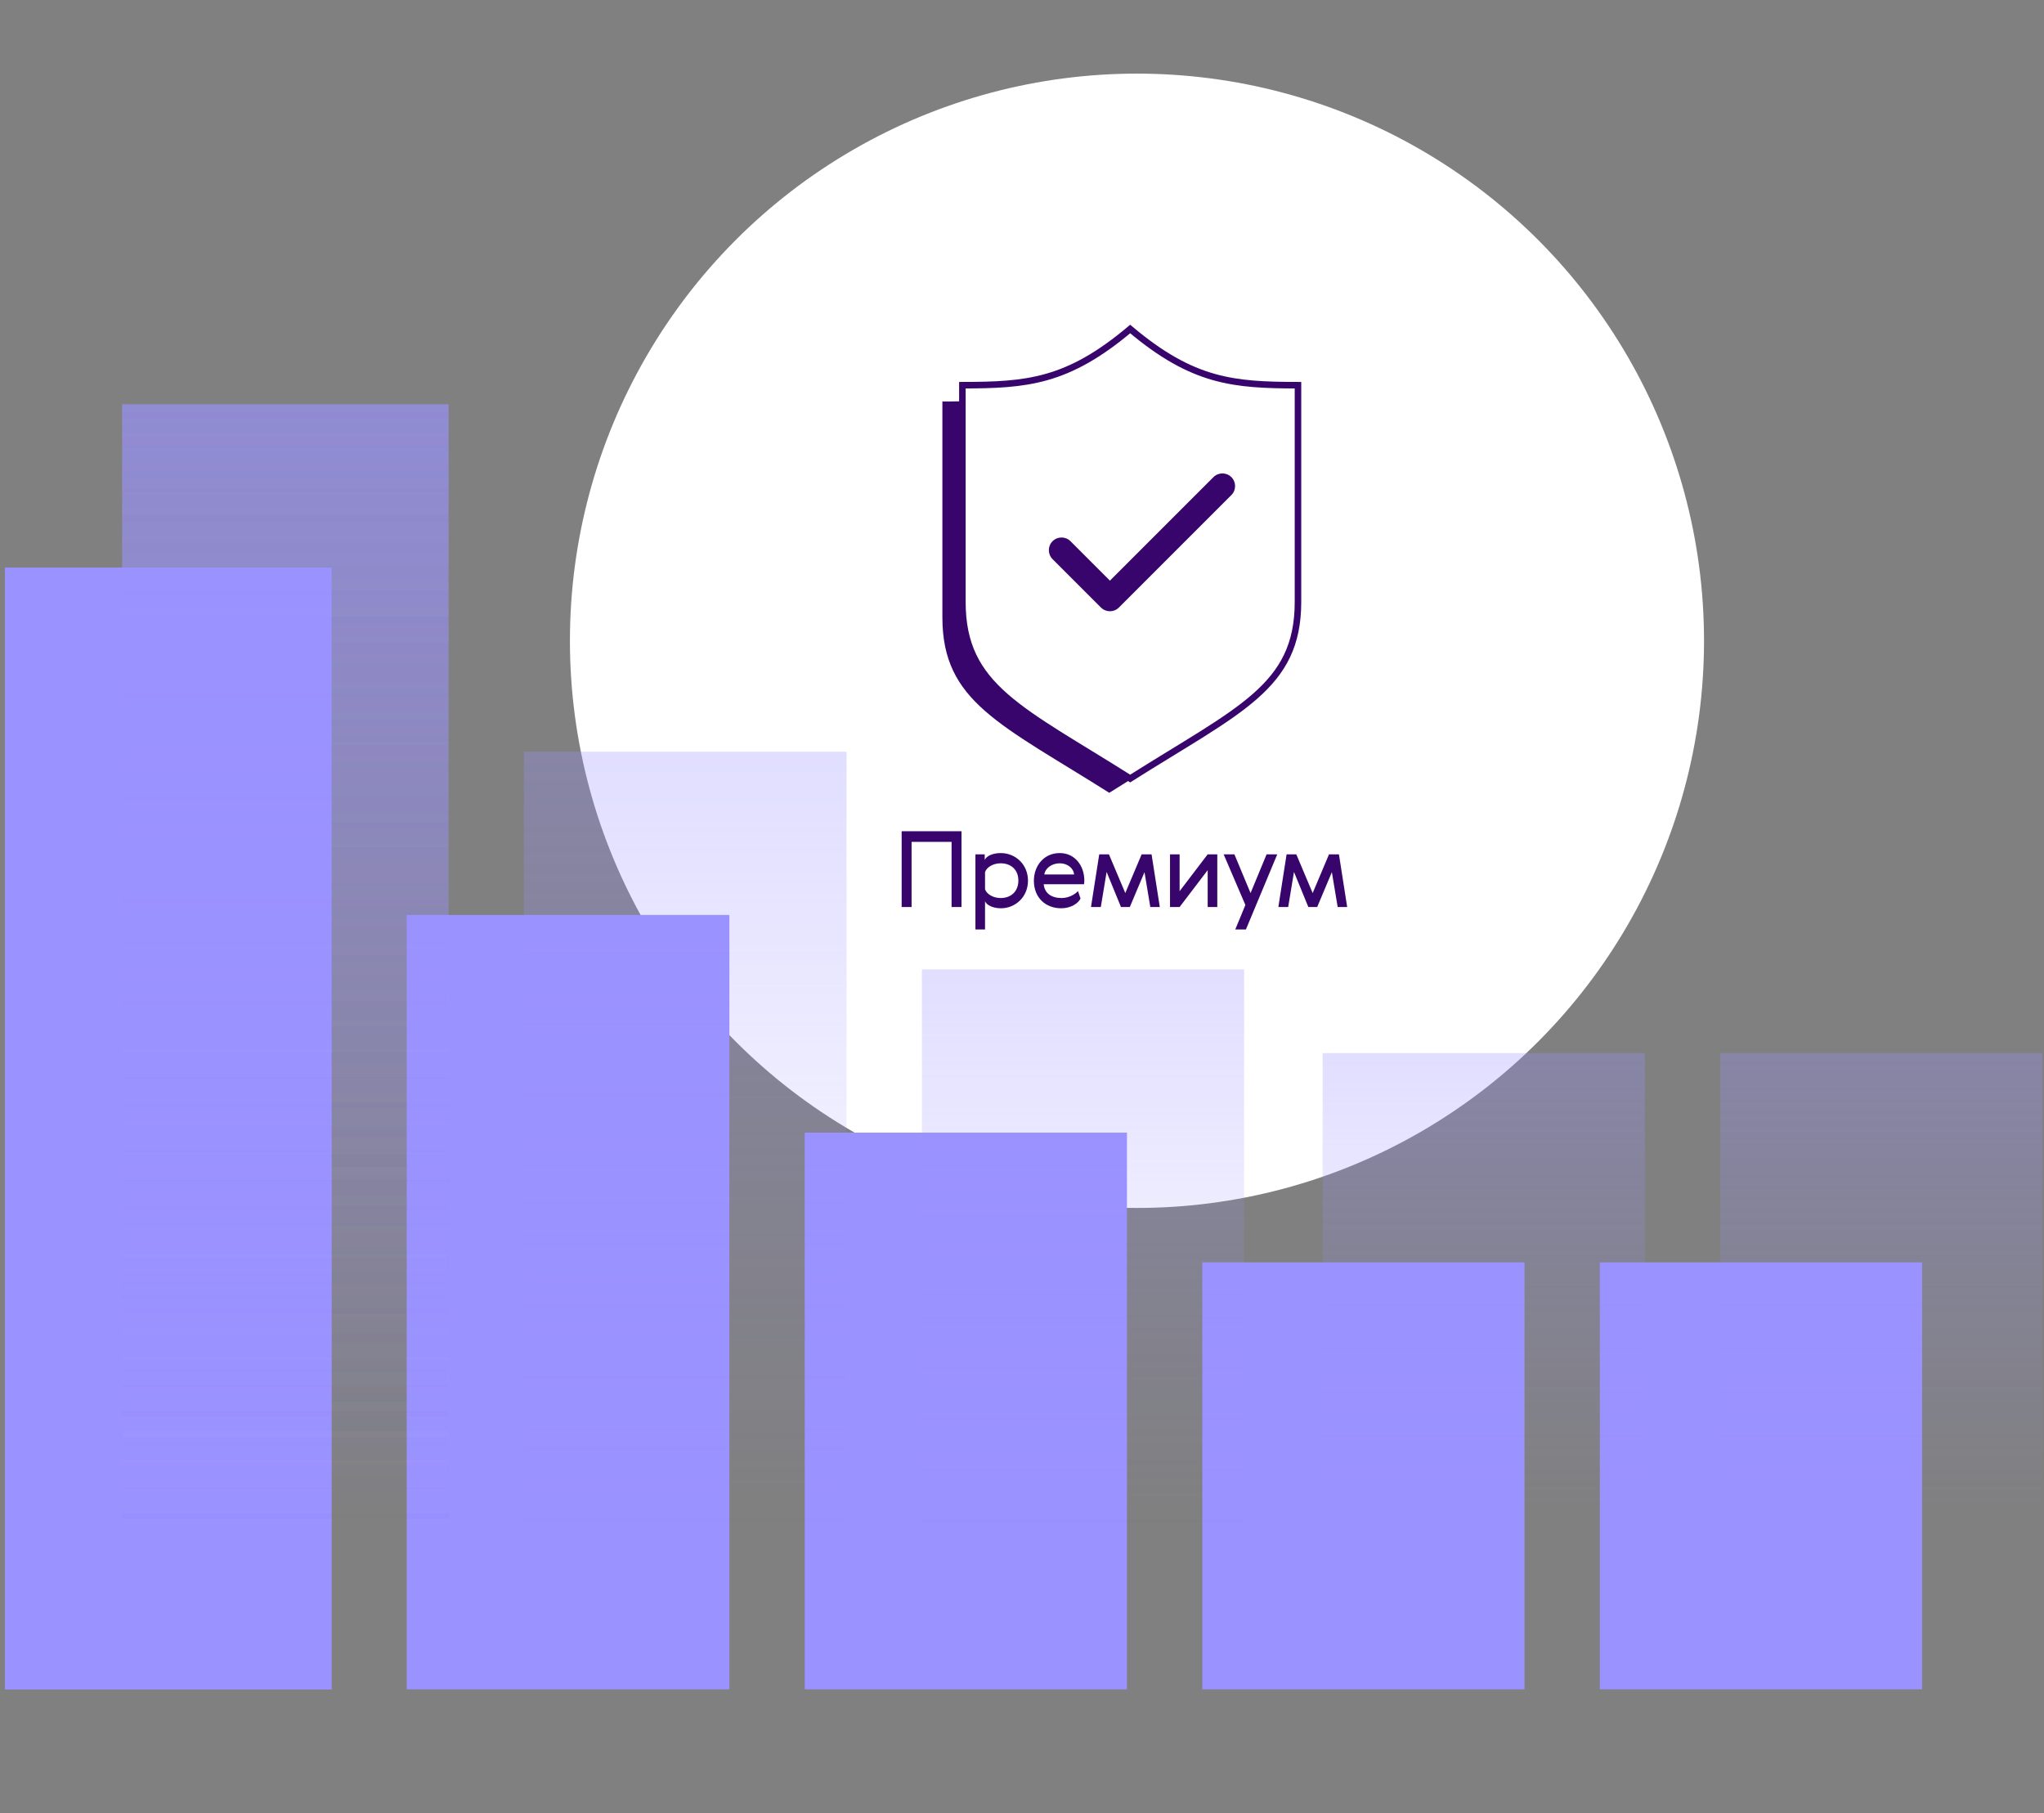 <svg width="221" height="196" viewBox="0 0 221 196" fill="none" xmlns="http://www.w3.org/2000/svg">
<rect x="0" y="0" width="221" height="196" fill="#808080" stroke="none"/>
<circle cx="122.931" cy="69.268" r="61.31" fill="white"/>
<path d="M119.934 37.06C123.349 39.949 126.154 41.484 129.008 42.291C131.836 43.091 134.696 43.173 138.203 43.176L138.203 66.727C138.203 69.071 137.796 70.971 137.01 72.619C136.224 74.268 135.051 75.679 133.5 77.039C131.946 78.401 130.019 79.706 127.729 81.147C125.485 82.558 122.854 84.122 119.934 85.969C117.015 84.122 114.383 82.558 112.139 81.147C109.849 79.706 107.922 78.401 106.369 77.039C104.817 75.679 103.644 74.268 102.858 72.619C102.072 70.971 101.666 69.071 101.666 66.727L101.666 43.176C105.173 43.173 108.032 43.091 110.86 42.291C113.714 41.484 116.519 39.949 119.934 37.06Z" fill="#38056C" stroke="white" stroke-width="0.452"/>
<path d="M122.196 35.566C125.584 38.418 128.384 39.946 131.236 40.753C134.049 41.548 136.889 41.635 140.339 41.64L140.339 65.066C140.339 67.395 139.935 69.276 139.158 70.904C138.381 72.533 137.221 73.931 135.679 75.283C134.134 76.638 132.213 77.939 129.924 79.379C127.707 80.773 125.084 82.334 122.196 84.159C119.309 82.334 116.686 80.773 114.469 79.379C112.179 77.939 110.259 76.638 108.714 75.283C107.172 73.931 106.011 72.533 105.234 70.904C104.458 69.276 104.054 67.395 104.054 65.066L104.054 41.64C107.503 41.635 110.344 41.548 113.156 40.753C116.009 39.946 118.808 38.418 122.196 35.566Z" fill="white" stroke="#38056C" stroke-width="0.706"/>
<path d="M120.007 66.076C119.657 66.076 119.306 65.942 119.038 65.675L113.805 60.442C113.269 59.907 113.269 59.039 113.805 58.504C114.34 57.968 115.208 57.968 115.743 58.504L120.007 62.767L131.199 51.577C131.734 51.042 132.602 51.042 133.138 51.577C133.673 52.112 133.673 52.98 133.138 53.515L120.977 65.674C120.709 65.942 120.358 66.076 120.007 66.076Z" fill="#38056C"/>
<path d="M97.488 98.046V89.853H103.958V98.046H102.885V91.006H98.561V98.046H97.488ZM111.147 95.204C111.147 96.962 109.778 98.183 108.226 98.183C107.359 98.183 106.685 97.852 106.503 97.429V100.476H105.465V92.352H106.469V92.957C106.651 92.535 107.336 92.215 108.203 92.215C109.789 92.215 111.147 93.436 111.147 95.204ZM110.108 95.182C110.108 94.052 109.344 93.322 108.192 93.322C107.404 93.322 106.697 93.721 106.503 94.269V96.129C106.697 96.676 107.404 97.076 108.192 97.076C109.344 97.076 110.108 96.334 110.108 95.182ZM114.797 97.076C115.527 97.076 116.235 96.688 116.554 96.323L116.828 97.133C116.588 97.635 115.813 98.183 114.74 98.183C113.04 98.183 111.785 97.03 111.785 95.204C111.785 93.607 112.857 92.215 114.58 92.215C116.223 92.215 117.239 93.584 117.239 95.193C117.239 95.33 117.227 95.444 117.205 95.581H112.846C112.949 96.585 113.702 97.076 114.797 97.076ZM112.914 94.531H116.132C116.075 93.847 115.413 93.322 114.58 93.322C113.747 93.322 113.006 93.835 112.914 94.531ZM121.668 96.539L123.437 92.352H124.509L125.399 98.046H124.372L123.745 94.28L122.159 98.046H121.201L119.649 94.257L119.021 98.046H117.96L118.85 92.352H119.9L121.668 96.539ZM126.503 92.352H127.541V96.334L130.576 92.352H131.615V98.046H130.576V94.064L127.541 98.046H126.503V92.352ZM134.653 97.829L132.303 92.352H133.466L135.212 96.539L136.946 92.352H138.099L134.71 100.476H133.558L134.653 97.829ZM141.927 96.539L143.695 92.352H144.768L145.658 98.046H144.631L144.003 94.28L142.417 98.046H141.459L139.907 94.257L139.28 98.046H138.218L139.108 92.352H140.158L141.927 96.539Z" fill="#38056C"/>
<rect x="0.537" y="61.35" width="35.293" height="121.263" fill="#9A92FF"/>
<rect x="0.537" y="61.35" width="35.293" height="121.263" fill="#9A92FF"/>
<rect x="0.537" y="61.35" width="35.293" height="121.263" fill="#9A92FF"/>
<rect x="43.975" y="98.905" width="34.888" height="83.708" fill="#9A92FF"/>
<rect x="87.007" y="122.434" width="34.84" height="60.179" fill="#9A92FF"/>
<rect x="129.992" y="136.46" width="34.84" height="46.152" fill="#9A92FF"/>
<rect x="172.978" y="136.46" width="34.84" height="46.152" fill="#9A92FF"/>
<rect x="13.207" y="43.703" width="35.293" height="121.263" fill="url(#paint0_linear_9267_10311)"/>
<rect x="13.207" y="43.703" width="35.293" height="121.263" fill="url(#paint1_linear_9267_10311)"/>
<rect x="13.207" y="43.703" width="35.293" height="121.263" fill="url(#paint2_linear_9267_10311)"/>
<rect x="56.644" y="81.258" width="34.888" height="83.708" fill="url(#paint3_linear_9267_10311)"/>
<rect x="99.676" y="104.787" width="34.84" height="60.179" fill="url(#paint4_linear_9267_10311)"/>
<rect x="143.005" y="113.837" width="34.84" height="51.13" fill="url(#paint5_linear_9267_10311)"/>
<rect x="185.991" y="113.837" width="34.84" height="51.13" fill="url(#paint6_linear_9267_10311)"/>
<defs>
<linearGradient id="paint0_linear_9267_10311" x1="30.853" y1="43.703" x2="30.853" y2="164.966" gradientUnits="userSpaceOnUse">
<stop stop-color="#9A92FF" stop-opacity="0.3"/>
<stop offset="1" stop-color="#9A92FF" stop-opacity="0"/>
</linearGradient>
<linearGradient id="paint1_linear_9267_10311" x1="30.853" y1="43.703" x2="30.853" y2="164.966" gradientUnits="userSpaceOnUse">
<stop stop-color="#9A92FF" stop-opacity="0.3"/>
<stop offset="1" stop-color="#9A92FF" stop-opacity="0"/>
</linearGradient>
<linearGradient id="paint2_linear_9267_10311" x1="30.853" y1="43.703" x2="30.853" y2="164.966" gradientUnits="userSpaceOnUse">
<stop stop-color="#9A92FF" stop-opacity="0.3"/>
<stop offset="1" stop-color="#9A92FF" stop-opacity="0"/>
</linearGradient>
<linearGradient id="paint3_linear_9267_10311" x1="74.088" y1="81.258" x2="74.088" y2="164.966" gradientUnits="userSpaceOnUse">
<stop stop-color="#9A92FF" stop-opacity="0.3"/>
<stop offset="1" stop-color="#9A92FF" stop-opacity="0"/>
</linearGradient>
<linearGradient id="paint4_linear_9267_10311" x1="117.097" y1="104.787" x2="117.097" y2="164.966" gradientUnits="userSpaceOnUse">
<stop stop-color="#9A92FF" stop-opacity="0.3"/>
<stop offset="1" stop-color="#9A92FF" stop-opacity="0"/>
</linearGradient>
<linearGradient id="paint5_linear_9267_10311" x1="160.426" y1="113.837" x2="160.426" y2="164.966" gradientUnits="userSpaceOnUse">
<stop stop-color="#9A92FF" stop-opacity="0.3"/>
<stop offset="1" stop-color="#9A92FF" stop-opacity="0"/>
</linearGradient>
<linearGradient id="paint6_linear_9267_10311" x1="203.411" y1="113.837" x2="203.411" y2="164.966" gradientUnits="userSpaceOnUse">
<stop stop-color="#9A92FF" stop-opacity="0.3"/>
<stop offset="1" stop-color="#9A92FF" stop-opacity="0"/>
</linearGradient>
</defs>
</svg>
